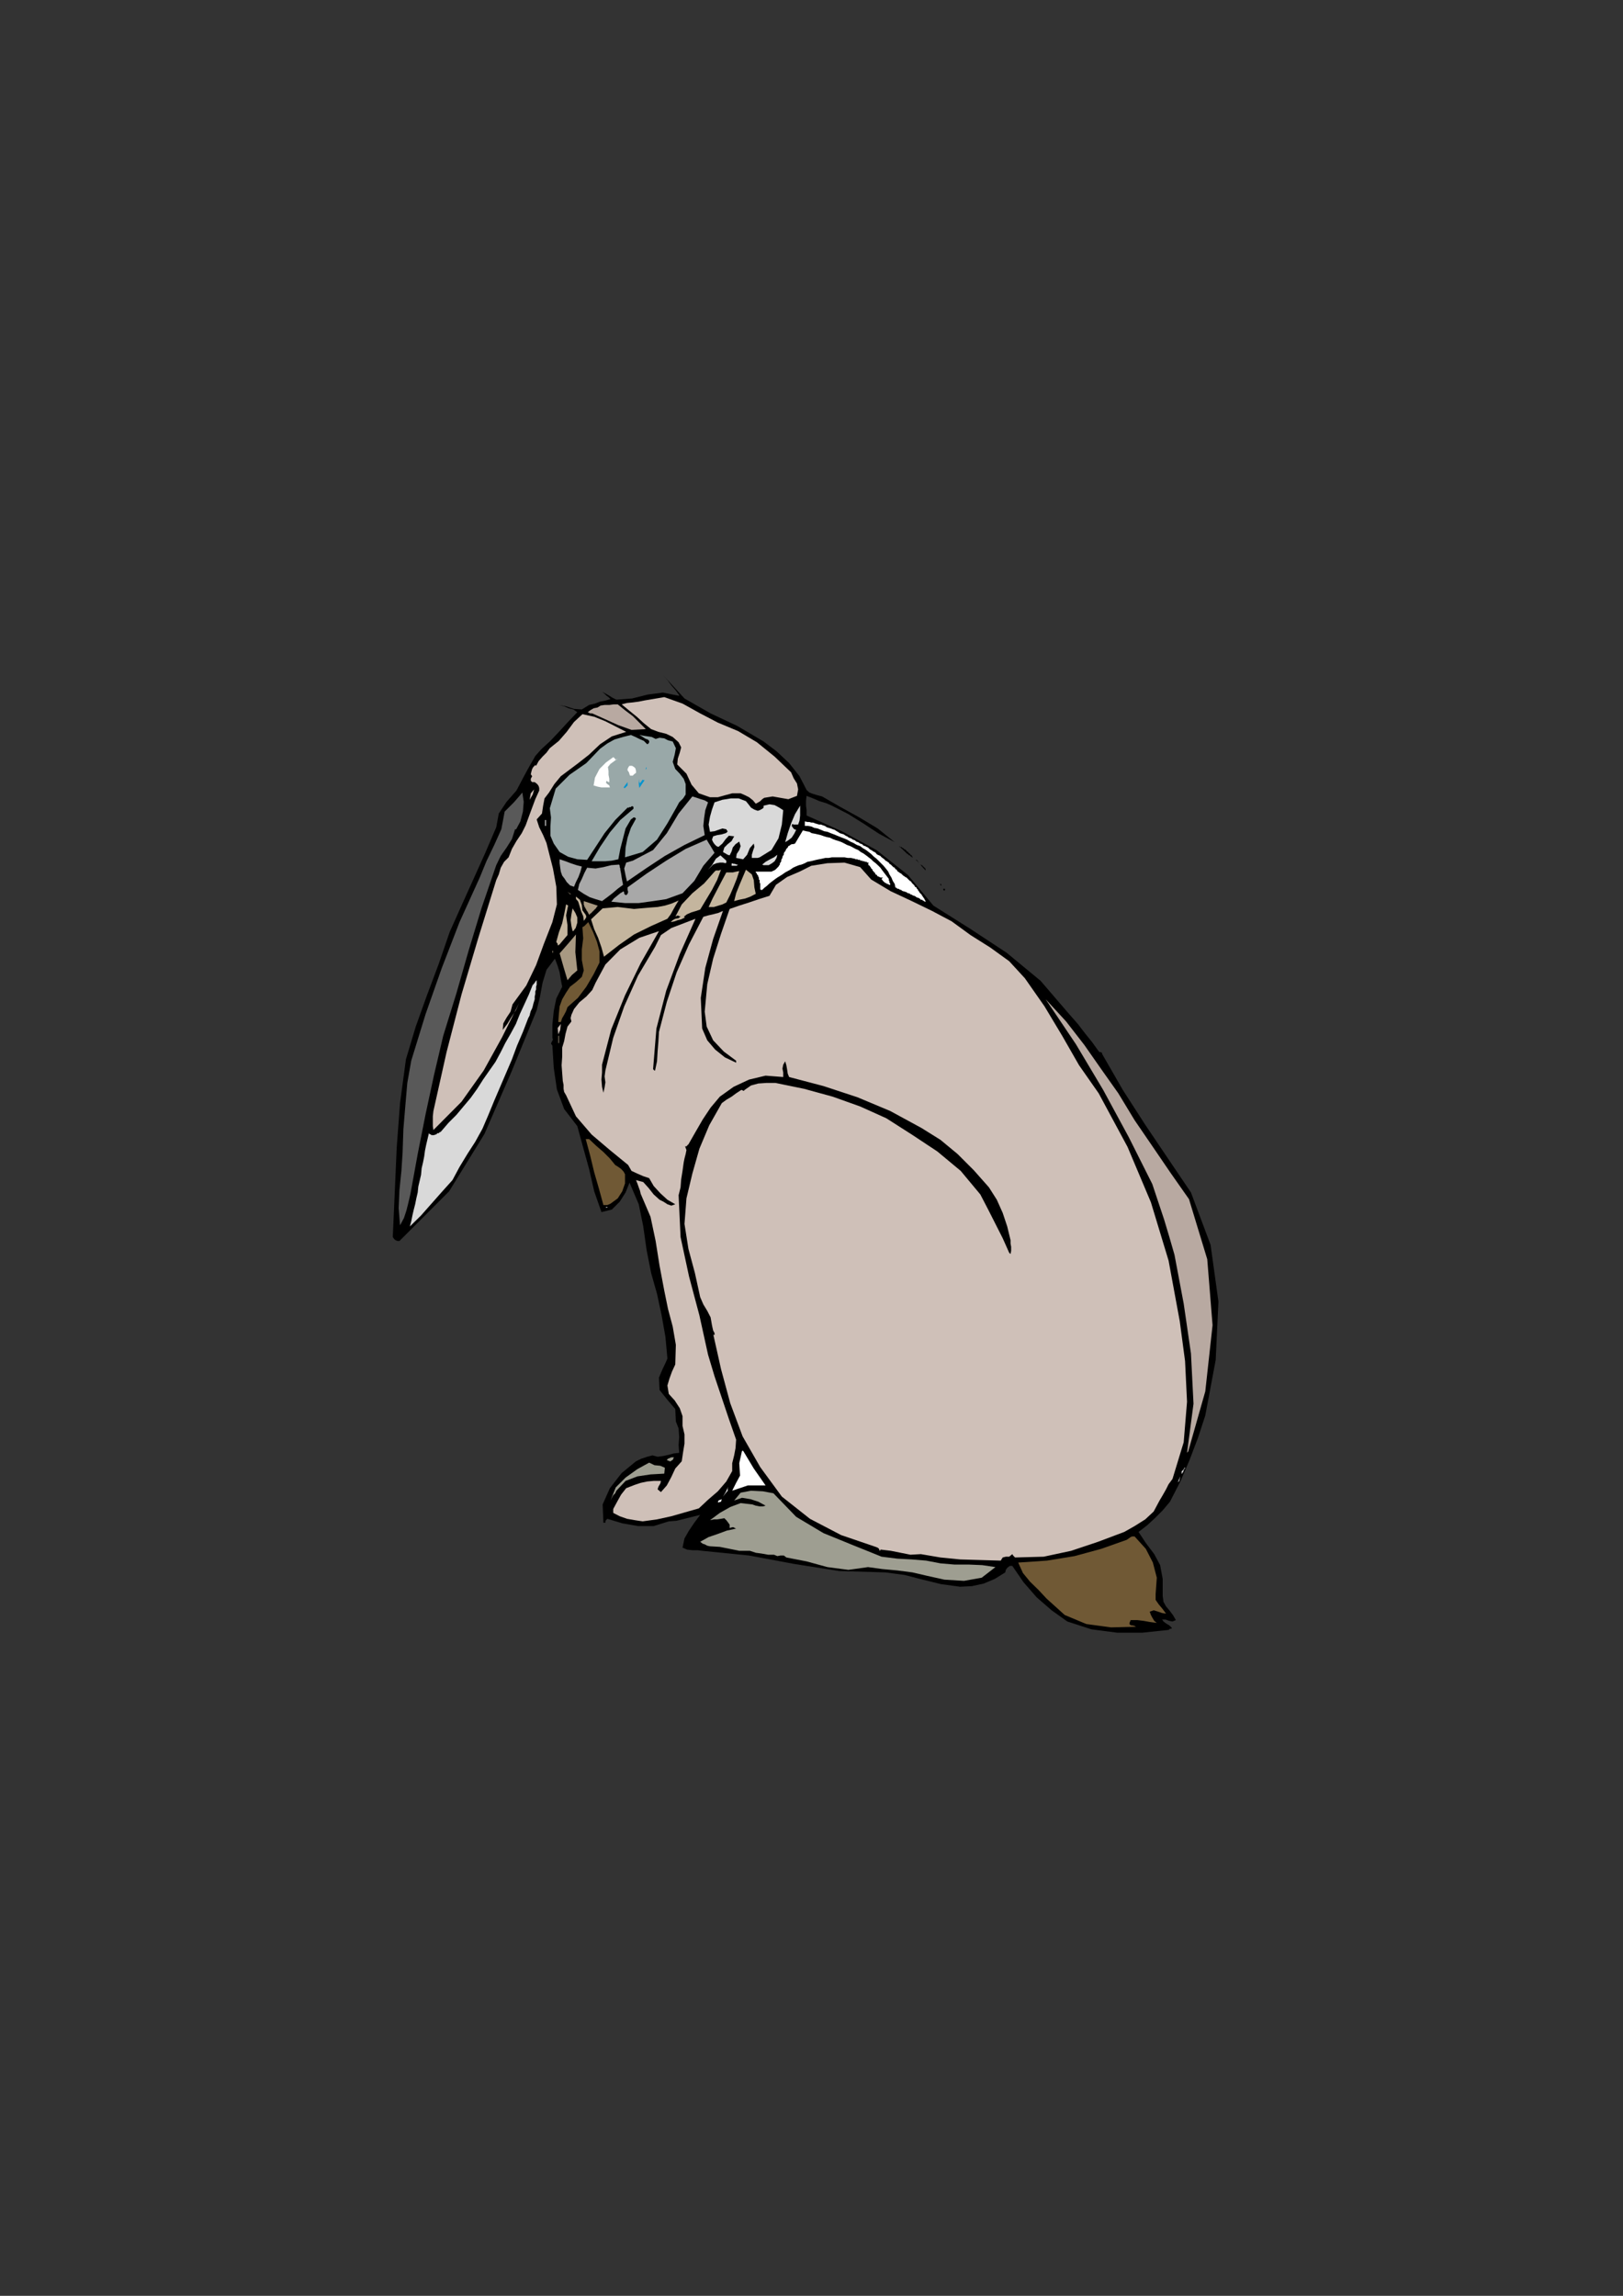 <?xml version="1.0" encoding="utf-8"?>
<!-- Created by UniConvertor 2.0rc4 (https://sk1project.net/) -->
<svg xmlns="http://www.w3.org/2000/svg" height="841.89pt" viewBox="0 0 595.276 841.89" width="595.276pt" version="1.1" xmlns:xlink="http://www.w3.org/1999/xlink" id="a887cc0f-f606-11ea-9ab4-dcc15c148e23">

<rect x="0" y="0" width="595.276" height="841.89" fill="#333333" stroke="none"/>

<g>
	<path style="fill:#000000;" d="M 241.694,245.769 L 242.414,246.489 241.694,245.769 Z" />
	<path style="fill:#000000;" d="M 280.07,271.905 L 284.822,275.505 289.43,279.825 293.246,284.649 295.838,289.689 296.846,290.625 298.214,291.129 299.87,291.633 301.526,292.065 308.294,295.953 315.206,299.769 321.902,303.801 328.166,308.841 322.406,305.745 316.934,302.145 311.174,298.545 305.126,295.449 302.966,294.513 300.59,293.793 298.214,292.785 295.838,291.849 295.622,293.505 295.622,295.449 295.838,297.105 295.838,299.049 308.726,304.809 321.47,311.721 332.99,320.865 342.35,332.097 355.742,340.521 369.206,349.377 381.662,359.673 392.174,371.913 395.342,375.513 397.934,378.897 400.598,382.209 403.19,385.809 403.694,385.809 404.198,386.097 404.198,386.313 404.414,386.817 411.83,399.705 420.038,412.449 428.39,424.833 436.814,437.289 444.014,456.513 446.894,477.321 445.886,498.705 442.07,519.081 439.406,527.217 436.31,535.353 432.926,543.273 429.11,550.689 426.446,553.857 423.566,556.737 420.758,559.329 417.59,561.777 420.254,565.809 423.35,569.913 425.51,573.945 426.446,578.985 426.446,581.145 426.446,583.089 426.446,585.249 426.734,587.409 427.67,589.065 429.11,590.793 430.334,592.449 431.27,594.105 430.046,594.609 428.894,594.393 427.454,593.889 426.23,593.889 426.734,594.609 427.67,595.329 428.894,596.049 429.83,596.985 429.614,597.273 429.11,597.273 428.894,597.489 428.606,597.705 419.03,598.713 409.67,598.713 400.31,597.489 391.454,594.609 385.694,590.505 380.222,585.753 375.398,580.209 371.294,574.233 370.358,574.233 369.422,574.953 368.918,575.673 368.702,576.609 364.886,578.985 360.782,580.713 356.462,581.649 352.142,581.865 345.23,580.929 338.462,579.273 331.766,577.545 324.782,576.609 307.79,576.105 291.302,573.513 274.742,570.417 257.534,568.689 255.806,568.473 253.934,568.473 251.99,568.257 250.334,567.537 251.054,564.153 252.71,561.273 254.654,558.393 256.814,555.513 253.934,556.233 251.054,556.953 248.174,557.673 245.294,557.889 239.75,559.617 233.99,559.617 228.23,558.609 222.758,556.953 222.254,557.457 222.038,557.889 222.038,558.393 221.318,558.393 221.03,551.697 223.694,545.721 228.014,540.177 233.27,535.857 235.214,534.921 237.374,534.201 239.318,533.697 241.19,534.201 243.35,533.913 245.294,533.481 247.166,532.977 249.11,532.761 248.894,529.881 249.11,527.001 248.894,523.833 247.886,521.241 247.67,516.705 244.79,513.321 241.91,509.721 241.694,505.185 242.414,503.457 243.134,501.801 244.07,499.857 244.79,498.201 244.07,490.281 242.63,482.145 240.974,474.441 238.814,466.809 237.158,458.385 235.934,449.745 234.278,441.609 230.894,433.689 229.454,437.289 227.294,440.673 224.414,443.553 220.598,444.489 217.934,436.857 216.062,428.649 213.902,420.873 211.742,412.953 206.918,406.689 204.254,399.489 203.102,391.569 202.598,383.433 202.094,382.713 202.382,381.993 202.814,381.273 202.598,380.553 202.598,375.729 203.102,370.761 204.038,366.153 206.198,361.833 205.694,359.241 205.262,356.577 204.542,354.201 203.534,351.537 200.438,355.641 198.998,360.393 198.062,365.433 196.838,370.473 187.478,393.297 177.686,415.833 164.726,436.857 146.51,455.073 145.79,455.073 145.07,454.785 144.566,454.353 144.062,453.633 144.782,437.289 145.502,420.873 146.726,404.529 148.886,388.473 152.486,376.449 156.59,365.001 160.91,353.481 164.942,341.745 169.262,332.097 173.582,322.521 177.902,312.945 182.006,303.369 182.942,298.329 185.822,294.009 189.422,289.905 191.798,285.369 193.238,282.705 194.678,280.113 196.334,277.233 198.494,274.785 201.878,271.689 205.262,268.089 208.574,264.489 211.742,261.177 210.302,260.169 208.574,259.737 206.918,259.017 204.974,258.513 207.638,259.017 210.518,259.953 213.398,260.169 216.062,258.513 218.222,258.009 220.094,257.289 222.254,256.857 223.91,256.353 223.19,255.633 222.47,255.129 221.75,254.409 220.814,253.689 222.254,254.409 223.478,255.129 224.63,255.849 226.07,256.569 231.83,256.137 237.59,254.697 243.134,253.977 248.894,255.129 249.11,255.129 249.11,254.913 247.67,252.969 246.23,251.313 244.79,249.369 243.134,247.497 251.054,256.137 260.63,261.609 270.422,266.217 280.07,271.905 Z" />
	<path style="fill:#b8a9a1;" d="M 226.574,258.297 L 229.238,260.457 232.118,262.617 234.494,264.993 236.87,267.369 231.614,267.657 226.79,265.929 222.038,263.769 217.214,261.609 216.782,261.609 216.494,261.609 216.062,261.393 215.558,261.177 216.494,260.457 217.718,259.737 219.158,259.449 220.31,258.729 221.75,258.513 223.478,258.513 225.134,258.297 226.574,258.297 Z M 410.174,400.929 L 416.15,410.793 422.846,420.585 429.326,430.089 436.094,439.737 442.79,461.769 444.734,485.961 442.07,510.225 435.806,532.257 435.59,532.473 435.374,532.761 437.75,514.761 436.814,496.329 434.15,478.041 430.766,460.113 428.894,453.633 426.95,447.153 424.79,440.673 422.63,434.193 413.99,416.985 404.63,399.705 394.622,382.929 383.534,366.441 391.022,374.577 397.718,383.217 403.91,392.073 410.174,400.929 Z" />
	<path style="fill:#99a8a8;" d="M 237.374,272.913 L 237.878,272.625 238.094,272.193 238.094,271.689 237.59,271.185 236.87,270.969 236.15,270.537 235.43,270.033 234.494,269.529 236.15,269.817 237.59,270.033 239.03,270.249 240.47,270.969 241.91,270.537 243.638,270.753 245.006,271.473 246.734,271.905 247.886,274.353 247.454,276.729 246.734,279.393 247.67,281.985 249.326,283.713 250.766,285.585 251.486,287.529 251.486,289.689 251.486,291.345 250.55,292.785 249.11,294.225 248.174,295.953 244.79,301.929 240.974,307.905 235.718,312.441 229.238,314.385 229.454,310.785 230.174,307.185 231.398,303.585 233.27,300.201 232.838,299.769 232.334,299.769 231.83,300.201 231.398,300.489 229.454,303.801 228.518,307.401 227.51,311.289 226.79,315.105 224.414,315.609 222.038,315.825 219.374,315.825 216.998,315.825 220.094,310.569 223.694,305.241 227.51,300.705 232.334,296.601 232.334,296.169 232.334,295.953 232.118,295.665 231.614,295.665 231.398,295.953 230.894,295.953 230.678,296.169 230.174,296.169 225.638,300.705 221.75,305.529 218.654,310.281 215.342,315.321 211.742,315.105 208.358,314.169 205.262,312.441 203.102,309.345 201.878,306.465 201.878,303.081 202.094,299.769 201.662,296.385 203.822,289.185 208.862,284.145 215.054,279.825 220.094,274.569 222.758,272.625 225.35,271.185 228.518,270.249 231.398,269.529 233.054,270.249 234.494,270.969 236.15,271.689 237.374,272.913 Z M 236.87,298.041 L 236.87,299.049 236.654,299.049 236.654,299.265 236.438,299.265 236.15,299.265 235.934,299.265 235.934,299.049 235.718,299.049 235.718,298.761 235.43,298.761 235.43,298.545 235.214,298.545 235.214,298.329 235.214,298.041 234.998,298.041 234.998,297.825 234.998,297.609 234.71,297.609 234.71,297.321 234.494,297.105 234.494,296.889 234.71,296.889 234.71,296.601 234.71,296.385 234.998,296.385 234.998,296.169 235.214,296.169 235.43,296.385 235.718,296.385 235.718,296.601 235.934,296.601 235.934,296.889 236.15,296.889 236.15,297.105 236.438,297.105 236.438,297.321 236.438,297.609 236.654,297.609 236.654,297.825 236.87,298.041 Z M 243.638,281.769 L 243.854,282.489 244.07,283.209 244.358,283.929 244.574,284.433 246.014,284.649 246.95,284.865 248.174,285.585 248.894,286.593 249.11,287.529 248.894,288.249 248.39,288.969 247.886,289.689 246.23,289.473 245.006,288.033 243.854,286.593 241.91,285.873 240.254,288.969 237.59,291.129 234.278,292.353 230.678,292.785 229.238,292.353 227.51,291.849 225.854,291.345 224.198,290.409 221.75,290.409 219.158,290.409 216.998,289.689 215.342,288.033 216.782,283.713 219.374,279.609 222.758,276.513 226.79,274.785 231.83,274.785 236.438,275.793 240.758,278.169 243.638,281.769 Z" />
	<path style="fill:#000000;" d="M 224.414,278.889 L 223.694,279.609 224.414,278.889 Z" />
	<path style="fill:#0094cf;" d="M 229.238,288.969 L 228.95,288.969 228.734,288.753 229.454,287.745 230.174,286.809 230.174,288.033 229.238,288.969 Z M 234.71,287.313 L 235.214,286.593 235.718,285.873 235.934,286.089 236.438,286.089 235.43,287.529 234.494,288.969 234.278,287.313 234.494,285.585 234.494,286.593 234.71,287.313 Z M 237.158,281.265 L 237.158,281.769 236.87,282.273 236.87,281.769 237.158,281.265 Z" />
	<path style="fill:#595959;" d="M 189.206,304.305 L 189.206,304.089 188.918,304.089 187.766,307.689 185.822,310.785 183.662,313.881 182.006,317.265 176.678,332.817 171.926,348.441 167.39,364.281 162.566,379.833 159.182,394.233 156.086,408.633 153.206,423.177 150.542,437.793 149.822,440.889 149.102,443.769 148.166,446.649 146.726,449.313 146.222,443.049 146.51,436.353 147.23,429.369 147.662,422.673 147.95,414.105 148.67,405.465 149.39,397.113 150.83,388.977 156.086,371.913 162.062,354.921 168.542,338.145 175.958,321.801 178.406,315.825 181.286,309.849 183.878,304.089 185.102,297.609 186.758,295.953 188.486,294.225 189.926,292.569 191.582,290.625 192.086,294.009 191.798,297.609 190.862,301.209 189.206,304.305 Z" />
	<path style="fill:#d9d9d9;" d="M 293.462,295.449 L 293.462,297.105 293.462,299.049 293.246,300.921 292.742,302.361 292.022,302.361 291.59,302.361 291.086,302.361 290.582,302.145 290.366,302.865 290.87,303.585 291.302,304.089 292.022,304.305 291.302,305.745 290.366,307.185 289.142,308.121 287.99,308.841 288.926,305.529 290.15,301.929 291.59,298.545 293.462,295.449 Z M 281.942,317.265 L 281.222,317.265 280.502,317.265 280.07,317.265 279.566,317.049 280.79,316.041 282.446,315.105 283.886,314.385 285.11,313.449 284.822,314.601 284.102,315.825 283.166,316.545 281.942,317.265 Z M 270.71,317.049 L 270.206,317.481 269.486,317.481 268.766,317.481 268.334,317.481 268.334,317.265 268.334,317.049 268.334,316.761 268.55,316.545 269.054,316.761 269.486,316.761 270.206,317.049 270.71,317.049 Z M 266.39,315.609 L 266.39,315.825 266.39,316.041 266.39,316.329 266.174,316.545 265.166,316.329 264.014,316.329 262.79,316.545 261.566,317.049 261.134,317.481 260.63,317.985 260.126,318.489 259.694,318.921 261.134,317.265 262.574,314.889 264.23,313.665 266.39,315.609 Z M 193.742,373.353 L 191.798,378.393 189.638,383.433 187.766,388.473 185.606,393.513 183.446,398.553 181.286,403.593 179.126,408.849 176.966,413.889 174.302,418.713 171.422,423.177 168.542,427.929 165.95,432.753 162.062,437.073 158.246,441.393 154.43,445.713 150.326,449.745 150.83,447.873 151.262,445.713 151.766,443.553 152.27,441.609 152.702,439.449 153.206,437.289 153.422,435.129 153.926,432.969 154.43,430.809 154.646,428.433 155.15,426.273 155.582,424.113 155.87,421.953 156.302,419.865 156.806,417.705 157.31,415.545 157.526,415.833 158.03,416.049 158.246,416.265 158.462,416.265 158.75,416.265 158.966,416.265 159.182,416.265 159.686,416.049 159.902,416.049 160.19,415.833 160.406,415.545 160.91,415.545 161.126,415.329 161.342,415.113 161.63,415.113 161.846,414.825 164.51,411.729 167.39,408.849 169.982,405.753 172.646,402.585 175.022,399.273 177.182,395.889 179.342,392.793 181.718,389.409 183.662,385.809 185.318,382.497 187.262,379.113 189.206,375.513 190.646,371.913 192.302,368.313 193.958,364.713 195.398,361.113 195.614,361.113 195.614,360.897 195.902,360.681 196.118,360.393 196.118,360.177 196.334,360.177 196.334,359.961 196.622,359.673 196.838,359.457 196.838,359.241 196.838,360.177 196.838,361.113 196.622,361.833 196.622,362.841 196.334,363.561 196.334,364.497 196.118,365.433 196.118,366.441 195.902,367.161 195.614,368.097 195.398,369.033 195.182,369.753 194.678,370.761 194.462,371.481 194.246,372.417 193.742,373.353 Z M 273.59,293.793 L 274.526,294.945 275.462,296.169 276.686,296.889 277.91,297.321 278.63,297.105 279.566,296.601 280.07,296.169 280.07,295.449 282.23,294.945 284.102,295.233 285.83,296.169 287.27,297.105 286.766,302.361 285.542,307.401 282.95,311.721 278.63,314.385 277.91,314.601 276.902,314.601 276.182,314.601 275.75,314.601 275.75,313.449 276.182,312.009 276.686,310.569 276.47,309.345 275.03,311.001 274.022,313.449 272.582,315.105 269.99,314.601 270.206,313.161 271.142,311.721 271.646,310.281 271.142,308.625 269.774,309.561 268.766,310.785 268.334,312.225 267.614,313.665 266.894,313.449 266.39,313.161 265.67,312.729 265.166,312.441 265.67,310.785 266.894,309.561 268.334,308.409 269.27,306.681 267.326,306.465 266.174,307.689 264.95,309.345 263.51,310.569 262.79,310.281 262.07,309.561 261.566,308.841 261.134,307.905 261.566,306.681 263.006,306.249 264.734,305.961 266.174,305.529 266.606,305.241 266.894,304.809 266.606,304.521 266.39,304.089 264.95,303.801 263.51,304.305 262.07,304.809 260.414,305.025 259.91,302.361 260.414,299.481 261.134,296.889 262.07,294.225 264.95,293.289 268.046,292.785 270.926,292.785 273.59,293.793 Z" />
	<path style="fill:#d9d9d9;" d="M 272.87,300.489 L 271.646,301.641 271.43,301.641 271.43,301.425 271.142,301.425 271.142,301.209 271.142,300.921 271.142,300.705 271.142,300.489 271.43,300.201 271.43,299.985 271.646,299.985 271.646,299.769 271.646,299.481 271.862,299.481 272.15,299.481 272.366,299.481 272.582,299.769 272.582,299.985 272.87,299.985 272.87,300.201 272.87,300.489 Z" />
	<path style="fill:#d9d9d9;" d="M 268.766,300.201 L 268.766,300.489 268.766,300.705 268.766,300.921 268.766,301.209 268.766,301.425 268.55,301.425 268.55,301.641 268.334,301.641 268.046,301.641 267.83,301.641 267.83,301.425 267.614,301.425 267.614,301.209 267.614,300.921 267.326,300.921 267.326,300.705 267.326,300.489 267.11,300.489 267.326,300.489 267.326,300.201 267.614,300.201 267.614,299.985 267.83,299.985 268.046,299.769 268.334,299.769 268.55,299.769 268.55,299.985 268.766,299.985 268.766,300.201 Z" />
	<path style="fill:#ffffff;" d="M 199.934,300.705 L 200.222,300.705 200.222,301.209 200.222,301.929 200.222,302.361 200.222,302.865 199.934,302.865 199.934,302.361 199.934,301.929 199.934,301.209 199.934,300.705 Z M 226.574,278.169 L 225.854,278.673 224.918,279.393 223.91,280.113 222.974,281.265 223.19,282.705 223.19,284.145 223.478,285.585 223.478,286.809 223.19,286.809 222.974,286.593 222.758,286.593 222.47,286.305 222.254,287.025 222.758,287.529 223.478,288.033 223.694,288.753 222.254,288.753 220.598,288.753 219.158,288.465 217.718,288.033 218.222,285.153 219.878,281.985 222.254,279.609 224.918,277.665 225.35,277.953 225.638,278.385 226.07,278.673 226.574,278.169 Z M 233.27,282.705 L 233.27,283.425 232.838,283.713 232.334,284.145 232.118,284.433 231.11,284.433 230.894,283.929 230.678,283.209 230.174,282.489 230.174,281.985 230.39,281.553 230.678,281.049 230.894,280.833 231.83,280.833 232.55,281.265 233.054,281.769 233.27,282.705 Z" />
	<path style="fill:#ffffff;" d="M 317.366,310.281 L 317.87,310.569 318.374,310.785 318.59,311.001 319.094,311.505 319.526,311.721 320.03,312.009 320.246,312.225 320.75,312.441 321.182,312.729 321.47,313.161 321.902,313.449 322.406,313.665 322.91,313.881 323.126,314.169 323.63,314.601 324.062,314.889 324.35,315.105 324.782,315.609 325.286,315.825 325.502,316.041 326.006,316.329 326.222,316.761 326.726,317.049 326.942,317.265 327.446,317.769 327.662,317.985 328.166,318.201 328.382,318.705 328.886,318.921 329.102,319.425 329.39,319.641 329.822,319.929 330.11,320.145 330.542,320.361 330.83,320.649 331.262,321.081 331.766,321.369 331.982,321.585 332.486,321.801 332.702,322.017 333.206,322.521 333.422,322.737 333.71,323.025 334.142,323.241 334.43,323.745 334.646,323.961 335.15,324.465 335.366,324.681 335.582,325.185 336.086,325.401 336.302,325.905 336.59,326.121 336.806,326.625 337.022,326.841 337.31,327.345 337.526,327.561 338.03,328.065 338.246,328.497 338.462,328.785 338.75,329.217 338.966,329.505 339.182,329.937 339.47,330.441 339.47,330.657 339.182,330.657 338.966,330.441 338.462,330.225 338.246,329.937 337.742,329.937 337.526,329.721 337.31,329.505 336.806,329.217 336.59,329.217 336.086,329.001 335.87,328.785 335.366,328.497 335.15,328.497 334.646,328.281 334.43,328.065 334.142,328.065 333.71,327.777 333.422,327.561 332.99,327.561 332.702,327.345 332.27,327.057 331.982,327.057 331.55,326.841 331.262,326.841 330.83,326.625 330.542,326.337 330.326,326.337 329.822,326.121 329.606,325.905 329.102,325.905 328.886,325.617 328.382,325.401 328.166,324.177 327.446,323.025 326.942,321.801 326.222,320.649 325.79,319.641 325.07,318.705 324.062,317.481 323.342,316.761 322.406,315.825 321.47,314.889 320.534,314.169 319.526,313.161 318.59,312.441 317.654,311.721 316.43,311.001 315.494,310.281 314.27,309.849 313.046,309.129 311.894,308.625 310.67,307.905 309.446,307.401 308.294,306.969 307.07,306.465 305.846,305.961 304.694,305.529 303.47,305.025 302.246,304.809 301.094,304.305 299.87,303.801 298.646,303.585 297.566,303.081 296.342,302.865 295.19,302.865 295.19,301.209 296.126,301.425 296.846,301.425 297.566,301.641 298.214,301.641 298.934,301.929 299.654,302.145 300.374,302.361 301.094,302.361 301.814,302.649 302.534,302.865 303.254,303.369 303.974,303.585 304.694,303.801 305.414,304.089 306.134,304.305 306.854,304.809 307.286,305.025 308.006,305.529 308.726,305.745 309.446,305.961 310.166,306.465 310.67,306.681 311.39,307.185 312.11,307.401 312.83,307.905 313.55,308.121 314.054,308.625 314.774,308.841 315.494,309.345 316.214,309.561 316.646,310.065 317.366,310.281 Z" />
	<path style="fill:#d9d9d9;" d="M 275.75,304.305 L 275.246,304.809 275.03,304.809 275.03,304.521 274.742,304.521 274.742,304.305 274.742,304.089 274.742,303.801 275.03,303.801 275.246,303.801 275.246,304.089 275.462,304.089 275.462,304.305 275.75,304.305 Z" />
	<path style="fill:#ffffff;" d="M 325.79,322.017 L 326.006,322.305 326.006,322.521 326.006,322.737 326.006,323.025 326.222,323.025 326.222,323.241 326.222,323.457 326.222,323.745 326.51,323.961 326.51,324.177 326.51,324.465 326.222,324.465 326.006,324.465 325.79,324.177 325.502,324.177 325.286,324.177 325.286,323.961 325.07,323.961 324.782,323.745 324.566,323.745 324.35,323.457 324.062,323.241 323.846,323.025 323.63,322.737 323.63,322.521 323.342,322.521 323.342,322.305 323.846,321.801 323.63,321.801 323.342,321.801 323.126,321.801 322.91,321.801 322.622,321.585 322.406,321.585 322.19,321.369 321.902,321.369 321.686,321.081 321.686,320.865 321.47,320.865 321.182,320.649 320.966,320.361 320.966,320.145 320.75,319.929 320.534,319.929 320.534,319.641 320.246,319.425 320.03,319.209 320.03,318.921 319.814,318.705 319.526,318.489 319.526,318.201 319.31,318.201 319.31,317.985 319.094,317.769 319.094,317.481 318.806,317.481 318.59,317.265 318.59,317.049 318.374,317.049 318.59,316.329 318.374,316.329 318.086,316.329 317.87,316.041 317.654,316.041 317.366,316.041 317.15,316.041 317.15,315.825 316.934,315.825 316.646,315.825 316.43,315.825 316.214,315.609 315.926,315.609 315.71,315.609 315.494,315.609 315.494,315.321 315.206,315.321 314.99,315.321 314.774,315.321 314.486,315.105 314.27,315.105 314.054,315.105 313.766,315.105 313.55,314.889 313.334,314.889 312.11,314.601 310.886,314.601 309.734,314.385 308.51,314.385 307.286,314.385 306.134,314.385 305.126,314.385 303.974,314.601 302.75,314.601 301.526,314.889 300.374,315.105 299.366,315.321 298.214,315.609 297.278,315.825 296.126,316.041 295.19,316.545 293.966,317.049 293.03,317.265 291.806,317.769 290.87,318.201 289.862,318.921 288.926,319.425 287.99,319.929 286.982,320.649 285.83,321.369 285.11,321.801 284.102,322.521 283.166,323.241 282.23,323.961 281.222,324.897 280.286,325.617 279.566,326.337 279.062,326.337 278.846,326.121 278.846,325.905 278.846,325.617 278.846,325.401 278.846,325.185 278.846,324.897 278.846,324.681 278.846,324.465 278.846,324.177 278.846,323.961 278.63,323.745 278.63,323.457 278.63,323.241 278.63,323.025 278.63,322.737 278.342,322.521 278.342,322.305 278.342,322.017 278.342,321.801 278.126,321.585 278.126,321.369 278.126,321.081 277.91,321.081 277.91,320.865 277.622,320.649 277.622,320.361 277.406,320.145 277.19,319.929 277.19,319.641 282.446,319.641 282.95,319.641 283.382,319.425 283.886,319.209 284.39,318.921 284.606,318.705 284.822,318.489 285.326,317.985 285.542,317.769 285.83,317.265 286.046,317.049 286.046,316.545 286.262,316.329 286.55,315.825 286.55,315.321 286.766,314.889 286.982,314.601 286.982,314.169 287.27,313.665 287.486,313.449 287.486,312.945 287.702,312.441 287.99,312.225 288.206,311.721 288.422,311.289 288.71,311.001 288.926,310.785 289.142,310.281 289.646,310.065 289.862,309.849 290.366,309.561 290.87,309.561 291.59,309.345 294.47,304.521 295.622,304.809 296.846,305.025 297.71,305.529 298.934,305.745 299.87,305.961 301.094,306.249 302.246,306.681 303.254,306.969 304.406,307.185 305.414,307.689 306.566,308.121 307.574,308.409 308.726,308.841 309.734,309.345 310.67,309.849 311.894,310.281 312.83,310.785 313.766,311.289 314.774,311.721 315.71,312.441 316.646,312.945 317.654,313.665 318.59,314.385 319.526,315.105 320.246,315.825 321.182,316.545 322.19,317.481 322.91,318.201 323.63,319.209 324.35,320.145 325.07,321.081 325.79,322.017 Z" />
	<path style="fill:#d9d9d9;" d="M 270.71,305.529 L 270.71,306.465 270.422,306.465 270.206,306.465 269.99,306.465 269.99,306.249 269.774,306.249 269.774,305.961 269.486,305.745 269.486,305.529 269.486,305.241 269.774,305.241 269.774,305.025 269.99,304.809 269.99,305.025 270.206,305.025 270.422,305.025 270.422,305.241 270.71,305.241 270.71,305.529 Z" />
	<path style="fill:#a8a8a8;" d="M 262.07,312.729 L 257.966,317.481 254.654,323.025 250.334,327.561 244.358,329.721 239.534,330.441 234.278,331.161 229.238,331.161 224.198,330.657 225.134,329.505 226.358,328.497 227.51,327.561 228.734,326.841 228.95,327.345 228.95,327.777 229.238,328.065 229.67,328.281 230.174,327.777 230.39,327.057 230.174,326.337 230.174,325.401 237.158,320.361 244.358,315.609 251.486,311.289 259.19,307.905 259.91,309.129 260.63,310.281 261.35,311.505 262.07,312.729 Z M 259.694,294.225 L 258.686,297.105 258.254,299.985 257.966,302.865 258.47,306.249 251.054,309.849 243.854,313.881 236.87,318.489 229.958,323.241 229.454,321.081 228.95,318.489 229.67,316.329 232.118,315.609 239.534,311.721 244.574,305.529 248.894,298.329 253.934,292.065 255.59,292.569 257.03,293.073 258.47,293.505 259.694,294.225 Z M 213.398,317.769 L 212.894,319.641 212.174,321.585 211.238,323.457 210.518,325.185 209.078,324.681 207.854,323.457 207.134,322.305 206.198,321.081 205.694,319.641 205.478,318.201 205.262,316.545 205.262,315.105 207.422,315.825 209.294,316.545 211.454,317.265 213.398,317.769 Z M 227.51,318.921 L 227.798,320.361 228.014,321.801 228.23,323.025 228.518,324.465 226.574,325.905 224.63,327.561 222.758,329.001 220.814,330.441 218.438,329.721 216.278,329.001 214.118,327.777 211.958,326.337 212.462,324.177 213.398,322.305 214.334,320.145 215.342,318.201 218.438,318.489 221.318,317.985 224.198,317.265 227.078,317.049 227.294,317.481 227.294,317.985 227.51,318.489 227.51,318.921 Z" />
	<path style="fill:#000000;" d="M 335.15,314.385 L 334.862,314.385 334.646,314.385 334.43,314.385 334.43,314.169 334.142,314.169 333.926,313.881 333.71,313.665 333.422,313.665 333.206,313.449 332.99,313.161 332.702,313.161 332.702,312.945 332.486,312.945 332.27,312.729 332.27,312.441 331.982,312.441 331.766,312.225 331.766,312.009 331.55,312.009 331.262,311.721 331.262,311.505 331.046,311.505 330.83,311.289 330.542,311.001 330.326,310.785 330.11,310.569 329.822,310.569 329.822,310.281 330.11,310.569 330.326,310.569 330.542,310.569 330.83,310.785 331.046,311.001 331.262,311.001 331.55,311.289 331.766,311.505 331.982,311.505 332.27,311.721 332.486,312.009 332.702,312.225 332.99,312.441 333.206,312.441 333.206,312.729 333.422,312.945 333.71,312.945 333.71,313.161 333.926,313.449 334.142,313.449 334.142,313.665 334.43,313.665 334.43,313.881 334.646,314.169 334.862,314.385 335.15,314.385 Z" />
	<path style="fill:#000000;" d="M 337.022,316.329 L 335.87,315.321 336.086,315.321 336.302,315.321 336.302,315.609 336.59,315.609 336.59,315.825 336.806,316.041 336.806,316.329 337.022,316.329 Z" />
	<path style="fill:#cfc0b8;" d="M 195.902,289.473 L 195.398,291.345 194.246,293.289 194.678,290.913 195.902,289.473 Z" />
	<path style="fill:#cfc0b8;" d="M 205.694,375.513 L 205.478,377.673 204.758,379.329 204.542,376.953 205.694,375.513 Z" />
	<path style="fill:#cfc0b8;" d="M 319.526,322.521 L 326.726,326.841 334.43,330.441 341.846,334.041 349.046,337.857 355.958,342.897 363.158,347.433 370.142,352.473 375.902,358.737 383.102,369.033 389.582,379.833 395.774,390.633 402.974,400.929 413.558,420.585 422.126,440.889 428.606,462.273 432.71,484.521 434.654,499.137 435.374,514.041 434.15,528.873 430.046,542.337 428.606,544.281 427.67,546.153 426.446,548.313 425.294,550.257 423.134,554.289 420.038,557.169 416.15,559.617 412.334,561.777 402.758,565.377 392.894,568.689 382.814,570.849 372.302,571.137 372.014,570.849 371.798,570.633 371.582,570.417 371.294,569.913 370.142,570.849 368.918,570.849 367.766,571.137 367.046,572.289 359.558,572.073 352.142,571.857 344.942,571.137 337.742,569.913 333.926,570.129 330.326,569.409 326.726,568.689 323.126,568.257 322.91,568.257 322.91,568.473 322.622,568.689 322.406,567.969 321.902,567.537 321.182,567.249 320.534,567.033 308.51,562.929 297.062,556.953 286.766,548.817 278.846,538.017 272.366,526.713 267.83,514.545 264.446,502.017 261.566,489.129 261.566,489.345 261.854,489.561 262.07,489.561 262.07,489.849 262.07,488.841 261.566,487.905 261.35,486.969 261.134,485.961 260.63,483.081 259.406,480.705 257.966,478.329 256.814,475.665 254.87,466.809 252.494,457.953 251.054,448.809 251.774,439.449 253.934,430.377 256.526,421.233 260.126,412.665 264.734,404.529 266.39,403.305 268.334,402.153 269.99,400.929 271.862,399.705 272.15,399.705 272.582,399.993 272.87,399.993 273.086,399.705 275.462,398.049 278.126,397.329 281.222,397.113 284.39,397.113 294.902,399.273 305.414,402.153 315.494,405.753 325.07,410.073 334.43,416.049 343.79,422.241 352.358,429.369 359.558,438.009 362.438,443.553 365.102,448.809 367.766,454.065 370.142,459.393 370.358,459.609 370.646,459.825 370.862,458.673 370.862,457.233 370.646,456.009 370.646,454.785 369.422,449.745 367.766,444.777 365.606,439.953 362.726,435.417 357.182,429.153 351.206,423.177 344.942,417.993 338.03,413.673 326.51,407.409 314.486,402.369 302.03,398.265 289.43,394.953 288.926,393.729 288.71,392.289 288.422,390.633 287.99,389.193 287.27,390.417 286.982,391.857 287.27,393.297 287.27,394.953 280.79,394.449 274.742,395.889 269.054,398.553 264.014,402.153 260.63,406.185 257.75,410.505 255.086,415.113 252.494,419.649 252.206,419.865 251.99,420.153 251.774,420.369 251.27,420.369 251.774,421.737 251.486,423.177 251.054,424.833 250.766,426.273 250.334,429.369 249.83,432.537 249.614,435.417 248.894,438.297 249.614,453.633 252.71,468.033 256.526,482.361 259.694,496.761 262.07,504.681 264.734,512.601 267.326,520.305 269.99,527.937 269.774,531.033 269.27,533.697 268.55,536.577 268.55,539.457 266.39,543.273 263.294,546.873 259.694,549.969 256.31,553.137 251.27,554.577 246.23,556.017 240.974,557.169 235.718,557.889 232.838,557.457 229.958,556.953 227.294,556.017 224.918,554.793 224.918,554.577 224.918,554.073 224.918,553.857 224.918,553.353 226.358,550.689 227.798,548.097 229.67,545.721 232.838,544.497 234.998,543.777 237.374,543.273 239.75,543.057 242.414,543.057 242.198,543.993 241.478,545.217 241.19,546.153 242.414,547.161 244.574,544.713 246.23,541.617 247.67,538.521 250.046,535.857 250.55,532.473 251.054,529.377 251.054,525.993 250.334,522.897 250.334,519.297 249.326,516.417 247.454,513.537 245.294,511.161 244.79,508.065 245.51,505.617 246.446,503.025 247.67,500.361 247.886,493.161 246.734,486.465 245.006,479.985 243.638,473.289 241.91,464.145 240.47,455.073 238.598,446.217 234.998,437.793 234.71,436.569 234.278,435.417 233.774,433.977 233.27,432.753 235.934,433.473 237.878,435.633 239.75,438.009 241.91,439.953 243.35,440.673 244.79,441.609 246.23,442.113 247.67,441.609 244.79,439.953 242.198,437.577 239.75,434.913 238.094,432.033 235.934,431.313 233.774,430.377 231.614,429.369 230.39,427.209 223.694,421.737 216.998,416.049 211.238,409.353 207.638,401.649 206.918,400.425 206.702,399.273 206.702,397.833 206.414,396.393 206.198,393.513 205.982,390.633 206.198,387.537 206.198,384.153 206.918,381.777 207.422,379.113 208.142,376.449 209.582,374.577 209.294,373.353 209.582,372.129 210.014,371.193 210.518,370.041 212.462,367.593 215.054,365.433 217.214,363.057 218.438,360.393 222.038,353.697 227.51,348.153 234.494,343.905 241.694,341.457 234.998,353.193 229.238,365.001 224.198,377.457 220.814,390.417 220.814,393.297 220.598,395.889 220.814,398.553 221.318,400.713 221.75,398.769 222.038,396.897 221.75,394.737 222.038,392.577 224.918,380.553 228.95,369.033 233.99,357.801 240.254,347.217 242.414,342.897 246.23,340.305 250.766,338.577 255.086,336.921 249.326,349.881 244.358,363.273 240.758,377.169 239.534,392.073 239.75,392.289 240.038,392.577 240.254,392.577 240.974,389.193 241.19,385.593 241.478,381.993 241.694,378.393 244.574,367.377 248.174,356.577 252.71,346.281 257.966,336.201 259.694,335.697 261.566,335.265 263.51,334.761 265.166,334.041 261.566,344.337 258.686,354.921 257.03,365.937 257.534,377.169 259.406,381.489 262.286,384.873 265.886,387.753 269.99,389.697 269.99,389.409 269.99,389.193 269.99,388.977 265.454,385.593 261.566,381.489 259.19,376.449 258.47,370.977 259.406,360.897 261.566,351.537 264.446,342.465 267.614,333.321 271.142,332.097 274.742,330.945 278.342,329.721 282.23,328.497 284.606,324.465 288.71,321.585 293.246,319.641 297.566,317.481 303.47,316.545 309.734,316.329 315.494,317.985 319.526,322.521 Z M 229.67,268.377 L 224.414,270.033 220.094,272.913 216.062,276.729 211.742,280.113 208.862,282.273 205.694,284.649 203.318,287.529 201.374,290.625 199.718,292.785 199.214,295.449 198.782,298.329 196.838,300.489 197.774,303.369 199.214,306.249 200.438,309.129 201.158,312.009 202.814,318.489 204.038,325.185 204.254,331.665 202.598,338.145 199.502,346.065 196.622,353.913 193.022,361.401 187.982,368.313 187.262,370.977 185.822,373.137 184.598,375.297 184.382,377.673 186.038,375.513 187.478,373.137 189.206,370.473 190.358,367.881 184.166,380.337 177.398,392.577 169.262,404.025 158.966,414.393 158.75,412.953 158.75,411.225 158.75,409.353 158.966,407.409 163.79,385.809 169.262,364.713 175.526,343.617 182.006,322.737 182.942,320.649 183.662,318.201 184.886,316.041 186.542,314.385 187.766,311.289 189.422,308.409 191.366,305.529 192.806,302.649 193.958,299.481 195.182,296.169 196.334,293.073 197.774,289.905 197.774,288.969 197.558,288.249 197.054,287.529 196.118,286.809 195.902,286.809 195.398,286.809 195.182,286.809 194.678,286.305 194.678,285.585 194.894,285.153 195.182,284.649 194.678,283.929 194.894,282.993 195.182,281.985 195.614,281.265 196.334,280.545 196.622,280.833 197.558,279.105 198.998,277.449 200.438,276.009 201.662,274.353 204.974,271.689 207.854,268.377 210.518,264.777 213.614,261.897 217.934,262.833 222.038,264.489 225.854,266.433 229.67,268.377 Z M 263.294,264.993 L 270.71,268.089 277.622,272.193 284.102,277.449 290.15,283.209 291.086,285.369 292.31,287.313 292.742,289.473 292.31,291.849 289.142,293.073 286.262,292.569 283.382,292.065 280.286,292.569 279.566,293.073 278.846,293.793 278.126,294.225 277.19,294.729 276.182,293.505 274.742,292.353 273.302,291.633 271.646,290.913 268.55,290.913 265.886,291.633 263.294,292.353 260.414,292.353 256.31,290.913 253.646,287.745 251.774,283.713 248.39,280.329 248.606,278.169 249.326,276.009 249.83,274.065 248.894,272.193 246.734,270.249 244.358,269.097 241.478,268.377 238.814,267.369 236.15,265.209 233.558,262.833 230.894,260.673 228.014,258.297 229.958,257.793 232.118,257.577 234.278,257.289 236.438,256.857 243.638,255.633 250.334,258.009 256.814,261.609 263.294,264.993 Z" />
	<path style="fill:#000000;" d="M 339.47,319.209 L 337.526,317.049 337.742,317.049 337.742,317.265 338.03,317.265 338.246,317.265 338.246,317.481 338.462,317.481 338.462,317.769 338.75,317.769 338.75,317.985 338.966,317.985 338.966,318.201 339.182,318.201 339.182,318.489 339.47,318.489 339.47,318.705 339.47,318.921 339.47,319.209 Z" />
	<path style="fill:#c4b59e;" d="M 277.19,327.777 L 275.246,328.785 273.302,329.505 271.142,329.937 269.27,330.441 269.99,327.561 271.142,324.681 272.366,321.801 273.59,318.921 275.75,320.649 276.47,322.737 276.686,325.401 277.19,327.777 Z M 271.142,319.425 L 270.206,322.305 269.054,325.185 267.83,328.065 266.39,330.945 264.95,331.665 263.51,332.097 261.854,332.601 259.91,332.601 261.35,329.505 263.006,326.337 264.734,323.025 266.39,319.929 267.614,319.929 268.766,319.929 269.99,319.641 271.142,319.425 Z M 264.446,318.921 L 263.006,322.737 261.134,326.337 258.974,329.937 256.814,333.537 255.374,334.041 253.646,334.545 251.99,335.265 250.766,336.201 251.054,336.201 251.054,336.417 251.27,336.417 249.83,337.137 248.606,337.425 247.454,337.857 246.014,338.145 246.734,337.425 247.67,336.921 248.894,336.705 249.614,335.985 249.11,335.985 248.606,335.697 247.886,335.985 247.67,336.201 250.046,331.665 253.934,327.561 258.254,323.961 262.07,319.641 262.574,319.209 263.006,319.209 263.726,319.209 264.446,318.921 Z M 214.838,335.481 L 215.054,336.201 214.838,336.705 214.334,337.425 214.118,337.641 213.902,335.985 213.182,334.257 212.678,332.601 212.174,330.945 211.958,330.441 211.454,329.937 211.238,329.505 211.238,328.785 212.678,329.937 213.398,331.881 213.614,333.825 214.838,335.481 Z M 211.238,340.017 L 211.022,340.521 210.734,340.737 210.518,341.241 210.014,341.457 209.582,339.585 209.294,337.425 209.582,335.265 210.014,333.105 211.022,334.761 211.742,336.417 211.742,338.361 211.238,340.017 Z M 208.358,332.097 L 207.638,335.697 208.142,339.297 208.142,342.897 205.694,345.777 205.478,346.065 205.262,346.281 204.974,346.497 204.758,346.713 204.542,346.497 204.542,346.065 204.254,345.777 204.038,345.345 204.974,341.961 206.198,338.577 206.918,335.265 207.638,331.665 207.854,331.665 207.854,331.881 208.142,331.881 208.358,332.097 Z M 244.79,336.921 L 238.814,339.585 232.55,342.681 227.078,346.497 221.534,350.817 220.598,347.433 219.374,343.905 217.934,340.737 216.782,337.137 221.03,333.105 226.574,332.601 232.55,333.321 238.31,332.817 241.19,332.601 243.854,332.097 246.23,331.377 248.894,330.225 247.886,331.881 246.95,333.537 246.014,335.265 244.79,336.921 Z" />
	<path style="fill:#000000;" d="M 345.23,324.465 L 345.23,324.897 344.726,324.177 344.942,324.177 345.23,324.177 345.23,324.465 Z" />
	<path style="fill:#000000;" d="M 346.598,326.337 L 346.382,326.625 346.166,326.625 346.166,326.337 345.95,326.337 345.95,326.121 345.95,325.905 345.95,325.617 345.95,325.905 346.166,325.905 346.382,325.905 346.598,325.905 346.598,326.121 346.598,326.337 Z" />
	<path style="fill:#a89982;" d="M 209.294,328.065 L 208.142,327.057 209.294,327.777 209.294,328.065 Z" />
	<path style="fill:#a89982;" d="M 219.158,332.097 L 219.158,332.385 218.942,332.385 218.942,332.601 218.654,332.817 218.654,333.105 218.438,333.105 218.438,333.321 218.222,333.321 218.222,333.537 217.934,333.537 217.934,333.825 217.718,333.825 217.718,334.041 217.502,334.041 217.502,334.257 217.214,334.257 217.214,334.545 216.998,334.545 216.998,334.761 216.782,334.761 216.782,334.977 216.494,334.977 216.278,335.265 216.278,335.481 216.062,335.481 216.062,335.265 215.774,334.977 215.774,334.761 215.558,334.545 215.558,334.257 215.342,334.257 215.342,334.041 215.054,333.825 215.054,333.537 214.838,333.321 214.838,333.105 214.622,333.105 214.622,332.817 214.622,332.601 214.334,332.601 214.334,332.385 214.334,332.097 214.118,331.881 214.118,331.665 214.118,331.377 214.118,331.161 214.118,330.945 214.118,330.657 214.118,330.441 219.158,332.097 Z" />
	<path style="fill:#000000;" d="M 349.478,330.657 L 349.478,331.881 349.478,330.657 Z" />
	<path style="fill:#000000;" d="M 350.198,332.817 L 351.422,333.825 350.198,332.817 Z" />
	<path style="fill:#a89982;" d="M 203.102,341.241 L 202.598,342.177 203.102,341.241 Z" />
	<path style="fill:#a89982;" d="M 211.742,355.857 L 209.798,357.513 208.142,359.457 206.702,354.633 205.262,349.593 208.358,346.065 211.238,342.681 211.022,349.161 211.742,355.857 Z" />
	<path style="fill:#a89982;" d="M 202.598,348.657 L 202.814,348.657 202.814,349.377 202.598,349.377 202.598,348.657 Z" />
	<path style="fill:#a89982;" d="M 198.494,352.977 L 198.062,354.921 198.494,352.977 Z" />
	<path style="fill:#a89982;" d="M 204.758,379.833 L 204.974,379.833 204.974,382.497 204.758,382.497 204.758,379.833 Z" />
	<path style="fill:#705935;" d="M 216.062,417.705 L 218.654,420.153 221.318,422.457 223.694,424.833 225.638,427.209 226.79,427.929 227.798,428.649 228.734,429.657 229.238,430.593 229.238,433.977 228.23,436.857 226.574,439.449 223.91,441.393 223.478,441.609 222.758,441.897 222.038,441.897 221.318,441.897 219.662,435.849 217.934,429.873 216.494,423.897 214.838,417.705 215.054,417.705 215.558,417.705 215.774,417.705 216.062,417.705 Z M 219.878,352.977 L 217.718,357.297 215.054,361.833 211.958,365.937 208.142,369.321 207.638,370.761 206.918,372.129 206.198,373.353 205.694,374.793 205.478,374.793 205.262,374.793 204.974,374.793 204.758,374.793 204.974,371.913 205.262,369.033 206.198,366.441 207.638,363.993 209.078,361.833 211.238,360.177 213.398,358.233 214.118,355.857 213.398,352.041 213.398,348.153 213.902,344.121 213.614,340.017 214.334,339.585 214.838,339.081 215.342,338.577 215.774,338.145 217.502,341.745 218.942,345.345 219.878,348.873 219.878,352.977 Z M 416.15,563.433 L 420.254,567.969 422.846,573.009 424.286,578.553 423.854,584.529 423.854,586.689 425.006,588.345 426.446,590.073 427.67,591.729 426.23,591.513 424.79,591.009 423.134,590.505 421.694,591.009 422.126,592.233 422.63,593.169 423.35,594.393 424.286,595.113 421.91,594.825 419.534,594.393 417.158,594.105 414.71,594.105 414.494,594.609 414.278,595.113 414.278,595.545 414.494,595.833 414.998,596.049 415.43,596.049 416.15,596.265 416.654,596.553 407.51,596.769 398.438,595.545 390.518,592.233 383.822,586.185 380.942,583.089 377.774,579.993 375.182,576.825 373.454,573.009 384.038,572.289 394.118,570.633 403.91,567.969 413.27,564.657 413.99,564.153 414.71,563.649 415.214,563.433 416.15,563.433 Z" />
	<path style="fill:#ffffff;" d="M 222.974,442.329 L 222.974,442.617 222.758,442.617 222.758,442.833 222.47,442.833 222.254,442.833 222.038,442.833 222.254,442.833 222.254,442.617 222.47,442.617 222.758,442.617 222.974,442.617 222.974,442.329 Z" />
	<path style="fill:#9e9e91;" d="M 243.638,540.393 L 238.598,540.681 233.774,541.401 229.454,543.057 226.07,546.657 225.638,547.593 224.918,548.313 224.414,549.249 223.91,550.257 225.854,545.433 229.454,541.833 233.774,538.737 238.094,536.361 240.038,537.297 242.198,537.513 243.854,538.233 243.638,540.393 Z M 247.166,534.417 L 246.95,534.921 246.734,535.353 246.23,535.641 246.014,535.857 245.51,535.857 245.294,535.641 245.006,535.641 244.574,535.353 245.006,534.921 245.726,534.633 246.23,534.417 247.166,534.417 Z" />
	<path style="fill:#ffffff;" d="M 433.43,540.681 L 433.43,540.393 433.43,540.177 433.43,539.961 433.43,539.673 433.43,539.457 433.646,539.457 433.646,539.241 433.934,539.241 433.934,538.953 434.15,538.953 434.15,538.737 434.366,538.521 434.366,538.233 434.654,538.233 434.654,538.017 434.654,538.233 434.654,538.521 434.366,538.521 434.366,538.737 434.366,538.953 434.15,538.953 434.15,539.241 434.15,539.457 433.934,539.457 433.934,539.673 433.934,539.961 433.646,539.961 433.646,540.177 433.646,540.393 433.43,540.393 433.43,540.681 Z" />
	<path style="fill:#ffffff;" d="M 431.99,543.561 L 432.926,541.401 432.494,543.057 431.99,543.561 Z" />
	<path style="fill:#ffffff;" d="M 431.054,545.433 L 429.83,547.881 431.054,545.433 Z" />
	<path style="fill:#9e9e91;" d="M 283.67,547.593 L 292.022,556.233 302.03,562.209 312.614,566.529 323.342,570.849 329.102,571.569 334.43,571.857 339.686,572.289 344.942,573.297 349.982,573.729 355.238,573.729 360.278,573.945 365.102,574.665 360.062,578.553 353.582,579.705 346.382,579.273 339.902,577.833 334.646,576.609 329.102,575.889 323.63,575.385 318.374,574.665 311.174,575.673 303.47,574.665 295.838,572.577 288.422,571.137 287.486,570.417 286.262,570.417 285.11,570.633 283.886,570.129 281.726,570.129 279.35,569.697 277.19,569.409 275.03,568.689 271.142,568.689 267.614,567.969 264.014,567.249 260.414,567.033 259.406,566.817 258.47,566.313 257.75,566.097 256.814,565.377 259.91,563.649 263.294,562.497 266.606,561.273 269.99,560.553 269.486,560.337 269.054,560.049 268.55,560.049 267.614,560.337 267.614,559.113 267.11,558.393 266.39,557.457 265.67,556.737 264.446,556.953 263.006,557.169 261.854,557.169 260.414,557.457 264.014,554.793 267.83,552.633 271.646,551.193 275.966,551.697 277.19,552.129 278.63,552.417 279.782,552.417 280.79,552.129 278.126,550.689 275.246,549.753 272.15,549.249 269.27,550.257 271.646,547.377 275.462,546.657 279.782,546.873 283.67,547.593 Z" />
	<path style="fill:#ffffff;" d="M 264.734,549.753 L 264.446,550.689 263.294,550.977 263.51,550.257 264.734,549.753 Z M 272.582,532.041 L 276.47,538.521 280.79,544.713 274.31,544.713 268.55,546.657 269.99,543.777 271.43,541.113 271.142,536.577 272.15,532.041 272.366,532.041 272.582,532.041 Z M 265.166,548.817 L 266.174,547.161 267.11,545.217 266.894,545.937 266.894,546.657 265.886,547.881 265.166,548.817 Z" />
	<path style="fill:#ffffff;" d="M 222.038,553.857 L 222.038,554.793 222.038,553.857 Z" />
</g>
</svg>